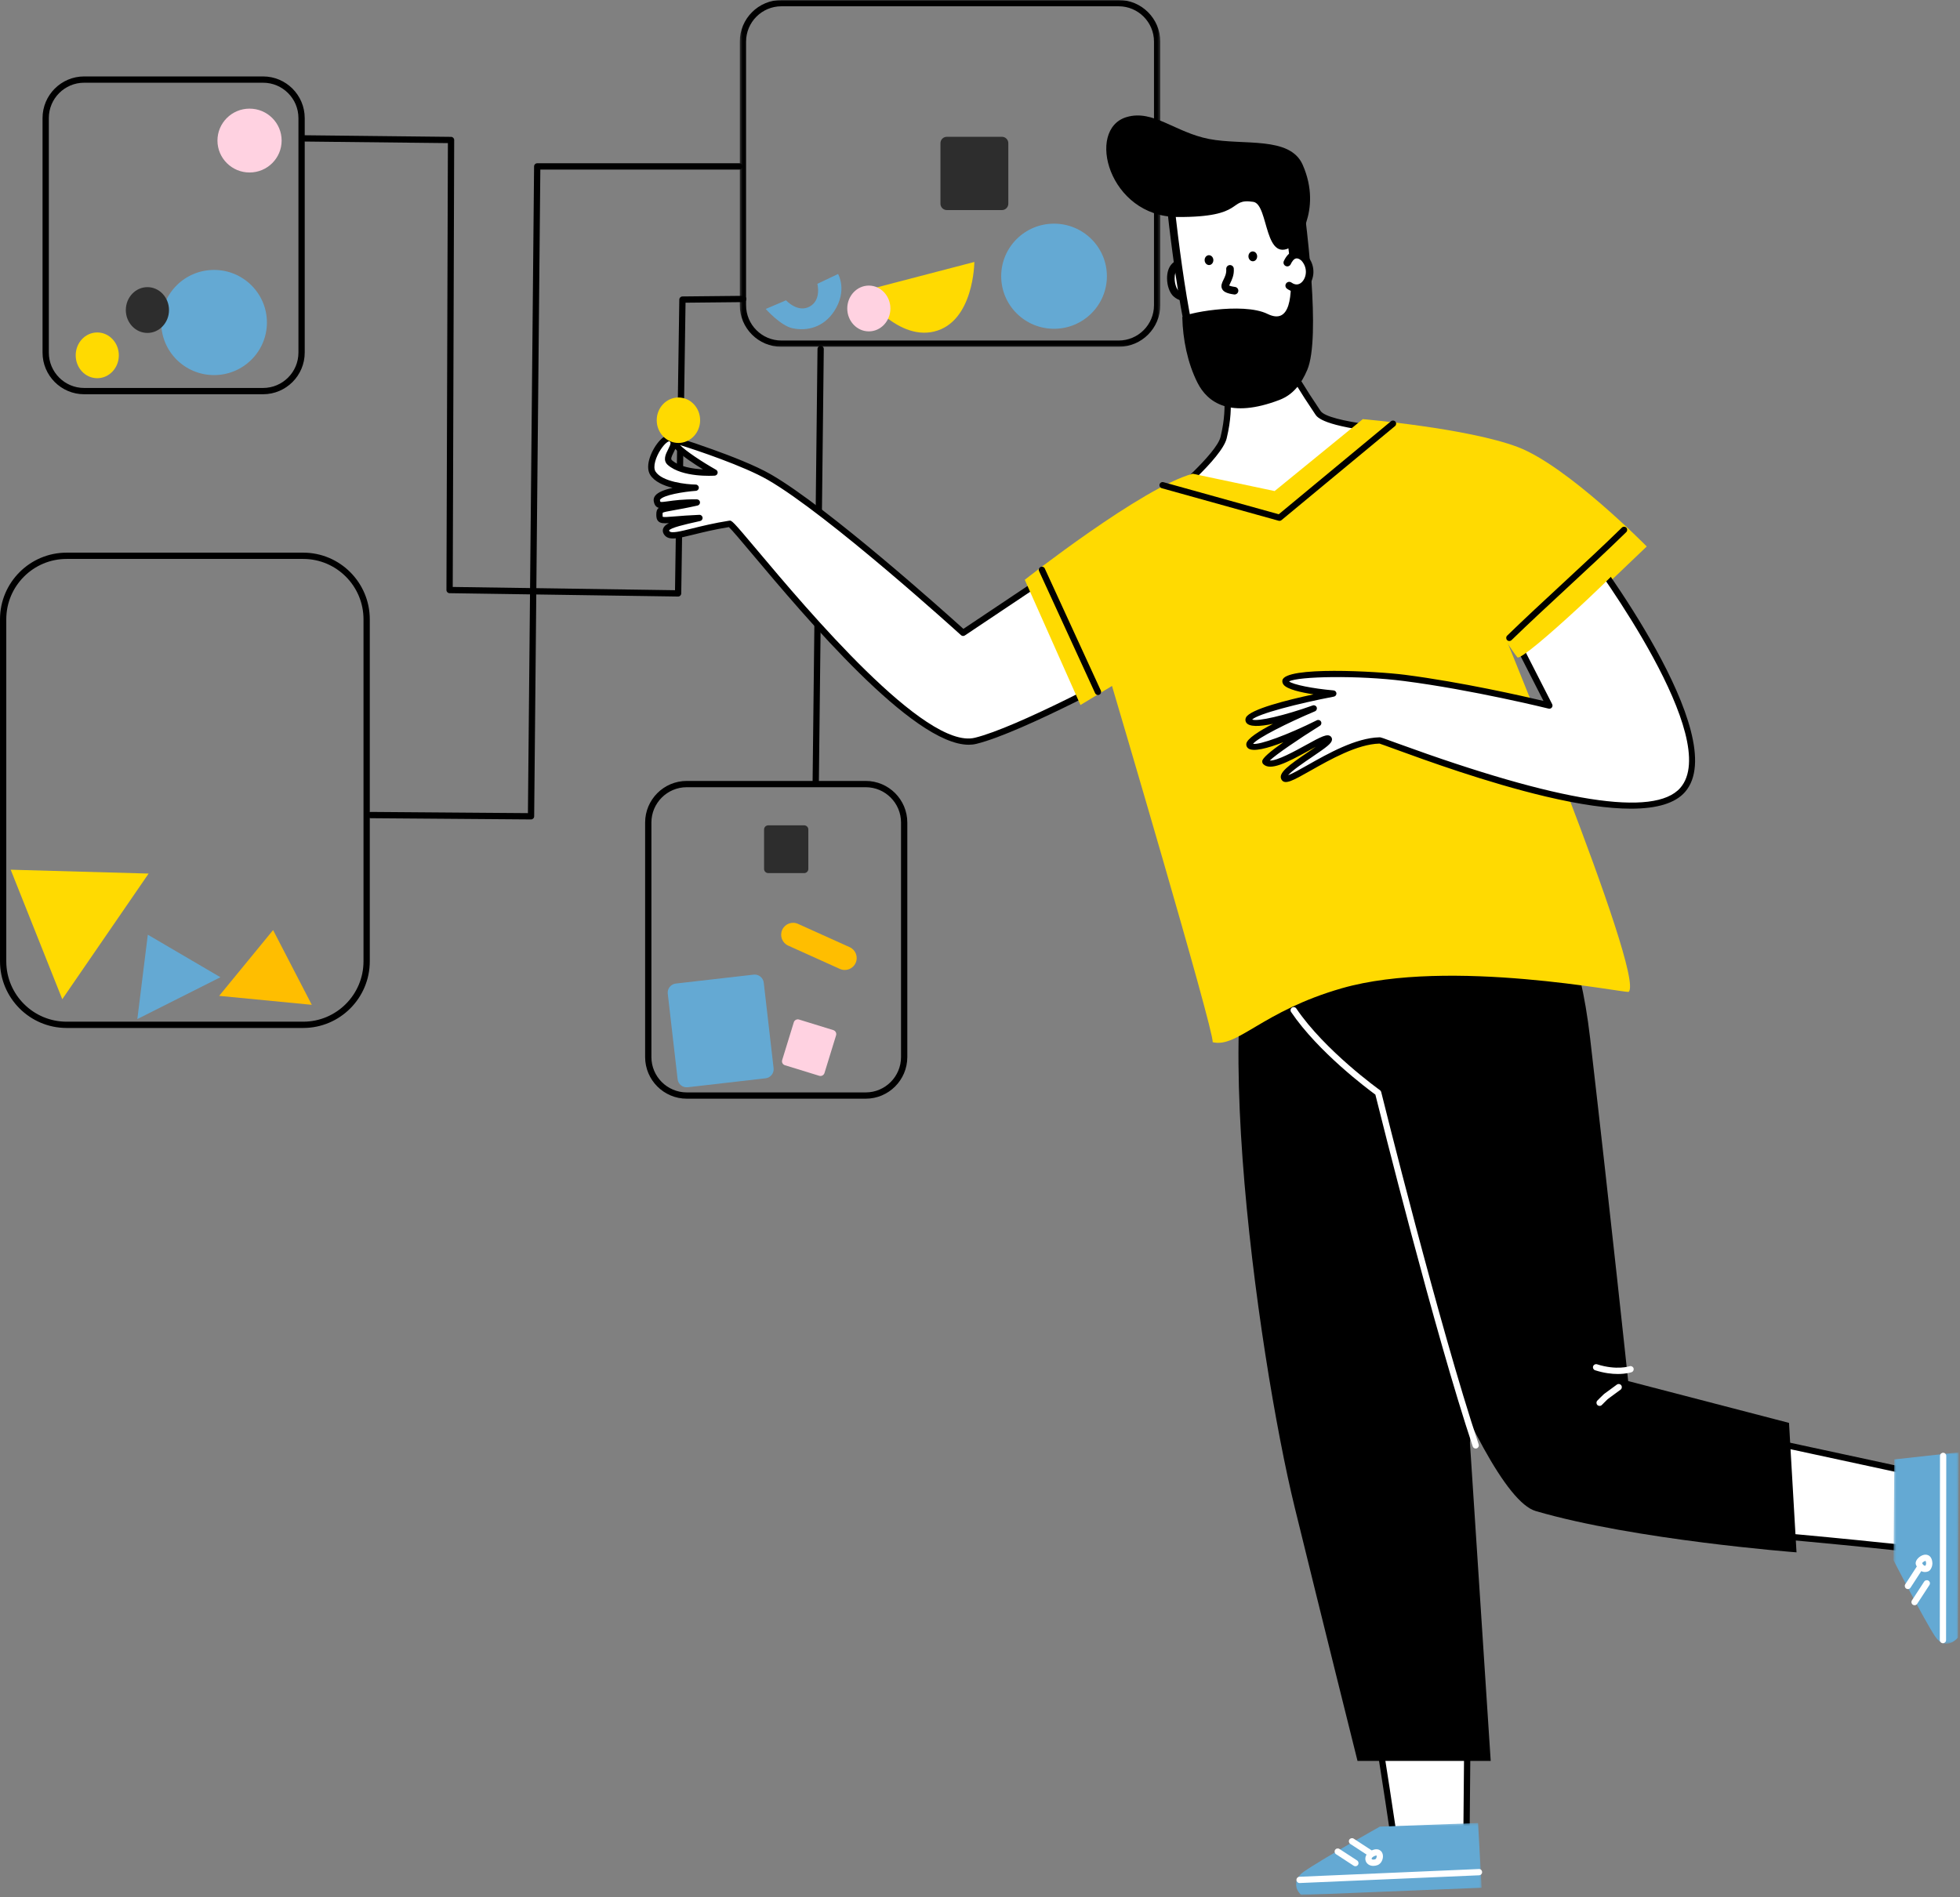 <?xml version="1.0" encoding="UTF-8"?> <svg xmlns="http://www.w3.org/2000/svg" width="785" height="760" viewBox="0 0 785 760" fill="none"><rect x="0" y="0" width="785" height="760" fill="#808080" stroke="none"/> <path fill-rule="evenodd" clip-rule="evenodd" d="M443.32 110.636C443.32 99.018 433.833 89.592 422.154 89.592C410.455 89.592 400.987 99.018 400.987 110.636C400.987 122.273 410.455 131.7 422.154 131.7C433.833 131.7 443.32 122.273 443.32 110.636Z" fill="#64A9D3"></path> <path fill-rule="evenodd" clip-rule="evenodd" d="M106.902 129.187C106.902 117.551 97.413 108.124 85.736 108.124C74.035 108.124 64.569 117.551 64.569 129.187C64.569 140.824 74.035 150.251 85.736 150.251C97.413 150.251 106.902 140.824 106.902 129.187Z" fill="#64A9D3"></path> <path fill-rule="evenodd" clip-rule="evenodd" d="M390.234 104.932L344.972 116.738C344.972 116.738 358.692 136.498 374.074 132.815C390.102 128.999 390.234 104.932 390.234 104.932Z" fill="#FFDA01"></path> <path fill-rule="evenodd" clip-rule="evenodd" d="M112.797 56.306C112.797 49.24 107.052 43.517 99.946 43.517C92.859 43.517 87.094 49.24 87.094 56.306C87.094 63.371 92.859 69.095 99.946 69.095C107.052 69.095 112.797 63.371 112.797 56.306Z" fill="#FFD2E1"></path> <path fill-rule="evenodd" clip-rule="evenodd" d="M59.523 349.927L4.282 348.378L24.939 400.252L59.523 349.927Z" fill="#FFDA01"></path> <path fill-rule="evenodd" clip-rule="evenodd" d="M124.875 402.501L109.378 372.559L87.776 398.911L124.875 402.501Z" fill="#FFBE00"></path> <path fill-rule="evenodd" clip-rule="evenodd" d="M88.285 391.451L59.2 374.409L55.006 408.205L88.285 391.451Z" fill="#64A9D3"></path> <path fill-rule="evenodd" clip-rule="evenodd" d="M356.613 123.577C356.613 118.515 352.737 114.396 347.976 114.396C343.214 114.396 339.338 118.515 339.338 123.577C339.338 128.64 343.214 132.74 347.976 132.74C352.737 132.74 356.613 128.64 356.613 123.577Z" fill="#FFD2E1"></path> <path fill-rule="evenodd" clip-rule="evenodd" d="M47.594 142.335C47.594 137.272 43.719 133.173 38.959 133.173C34.175 133.173 30.32 137.272 30.32 142.335C30.32 147.398 34.175 151.497 38.959 151.497C43.719 151.497 47.594 147.398 47.594 142.335Z" fill="#FFDA01"></path> <path fill-rule="evenodd" clip-rule="evenodd" d="M67.688 124.201C67.688 119.138 63.811 115.02 59.051 115.02C54.267 115.02 50.395 119.138 50.395 124.201C50.395 129.263 54.267 133.363 59.051 133.363C63.811 133.363 67.688 129.263 67.688 124.201Z" fill="#2D2D2D"></path> <path fill-rule="evenodd" clip-rule="evenodd" d="M335.655 109.748L327.357 113.696C327.357 113.696 329.095 120.157 324.276 122.802C319.459 125.427 314.81 120.289 314.81 120.289L306.683 123.765C306.683 123.765 312.674 130.509 317.418 131.491C323.331 132.738 329.834 131.076 334.03 124.766C339.584 116.36 335.655 109.748 335.655 109.748Z" fill="#64A9D3"></path> <path fill-rule="evenodd" clip-rule="evenodd" d="M340.301 379.405L319.612 370.073C317.199 368.984 314.375 370.052 313.286 372.462C312.198 374.873 313.266 377.697 315.679 378.785L336.366 388.117C338.777 389.205 341.603 388.138 342.691 385.727C343.78 383.317 342.71 380.493 340.301 379.405Z" fill="#FFBE00"></path> <path fill-rule="evenodd" clip-rule="evenodd" d="M401.27 54.795H379.233C377.816 54.795 376.661 55.928 376.661 57.345V81.601C376.661 83.018 377.816 84.151 379.233 84.151H401.27C402.687 84.151 403.84 83.018 403.84 81.601V57.345C403.84 55.928 402.687 54.795 401.27 54.795Z" fill="#2D2D2D"></path> <path fill-rule="evenodd" clip-rule="evenodd" d="M322.064 330.603H307.701C306.775 330.603 306.019 331.339 306.019 332.265V348.077C306.019 349.002 306.775 349.739 307.701 349.739H322.064C322.99 349.739 323.746 349.002 323.746 348.077V332.265C323.746 331.339 322.99 330.603 322.064 330.603Z" fill="#2D2D2D"></path> <path fill-rule="evenodd" clip-rule="evenodd" d="M301.841 390.41L270.658 393.983C268.655 394.228 267.218 396.023 267.445 398.023L271.397 432.312C271.622 434.313 273.436 435.748 275.44 435.522L306.623 431.932C308.626 431.706 310.064 429.892 309.835 427.892L305.888 393.622C305.661 391.621 303.846 390.184 301.841 390.41Z" fill="#64A9D3"></path> <path fill-rule="evenodd" clip-rule="evenodd" d="M333.743 412.627L320.022 408.395C319.136 408.129 318.191 408.622 317.925 409.51L313.275 424.623C312.994 425.492 313.483 426.436 314.372 426.699L328.113 430.93C328.999 431.197 329.925 430.704 330.209 429.835L334.858 414.722C335.123 413.836 334.633 412.908 333.743 412.627Z" fill="#FFD2E1"></path> <path fill-rule="evenodd" clip-rule="evenodd" d="M326.709 314.426C327.398 314.426 327.959 313.872 327.967 313.181L329.934 139.797C329.941 139.103 329.385 138.533 328.691 138.525H328.676C327.988 138.525 327.426 139.08 327.419 139.771L325.452 313.154C325.444 313.849 326 314.419 326.694 314.426H326.709Z" fill="black"></path> <mask id="mask0_242_17160" style="mask-type:alpha" maskUnits="userSpaceOnUse" x="296" y="0" width="169" height="139"> <path fill-rule="evenodd" clip-rule="evenodd" d="M464.703 0H296.294V138.923H464.703V0Z" fill="white"></path> </mask> <g mask="url(#mask0_242_17160)"> <path fill-rule="evenodd" clip-rule="evenodd" d="M448.034 2.517C455.838 2.517 462.188 8.872 462.188 16.682V122.26C462.188 130.059 455.838 136.406 448.034 136.406H312.963C305.157 136.406 298.809 130.059 298.809 122.26V16.682C298.809 8.872 305.157 2.517 312.963 2.517H448.034ZM448.034 138.923C457.224 138.923 464.703 131.448 464.703 122.26V16.682C464.703 7.485 457.224 0 448.034 0H312.963C303.773 0 296.294 7.485 296.294 16.682V122.26C296.294 131.448 303.773 138.923 312.963 138.923H448.034Z" fill="black"></path> </g> <path fill-rule="evenodd" clip-rule="evenodd" d="M271.588 238.956C272.274 238.956 272.834 238.403 272.846 237.716L274.566 121.253L297.678 121.02C298.372 121.012 298.929 120.443 298.922 119.748C298.914 119.059 298.353 118.503 297.664 118.503H297.651L273.314 118.749C272.634 118.757 272.082 119.305 272.07 119.988L270.349 236.42L181.327 235.114L181.907 56.085C181.909 55.394 181.353 54.831 180.663 54.823L122.025 54.179C121.265 54.142 120.762 54.73 120.754 55.425C120.746 56.119 121.302 56.691 122 56.696L179.389 57.327L178.808 236.35C178.806 237.039 179.358 237.603 180.047 237.612L271.569 238.956H271.588Z" fill="black"></path> <path fill-rule="evenodd" clip-rule="evenodd" d="M105.374 33.136C113.18 33.136 119.528 39.491 119.528 47.301V141.241C119.528 149.051 113.18 155.406 105.374 155.406H33.688C25.896 155.406 19.553 149.051 19.553 141.241V47.301C19.553 39.491 25.896 33.136 33.688 33.136H105.374ZM33.688 157.922H105.374C114.564 157.922 122.043 150.438 122.043 141.241V47.301C122.043 38.104 114.564 30.619 105.374 30.619H33.688C24.507 30.619 17.038 38.104 17.038 47.301V141.241C17.038 150.438 24.507 157.922 33.688 157.922Z" fill="black"></path> <path fill-rule="evenodd" clip-rule="evenodd" d="M346.735 315.335C354.53 315.335 360.872 321.681 360.872 329.481V423.421C360.872 431.231 354.53 437.586 346.735 437.586H275.049C267.245 437.586 260.895 431.231 260.895 423.421V329.481C260.895 321.681 267.245 315.335 275.049 315.335H346.735ZM275.049 440.103H346.735C355.916 440.103 363.387 432.62 363.387 423.421V329.481C363.387 320.293 355.916 312.818 346.735 312.818H275.049C265.859 312.818 258.38 320.293 258.38 329.481V423.421C258.38 432.62 265.859 440.103 275.049 440.103Z" fill="black"></path> <path fill-rule="evenodd" clip-rule="evenodd" d="M121.448 223.892C134.757 223.892 145.587 234.737 145.587 248.068V385.079C145.587 398.409 134.757 409.255 121.448 409.255H26.674C13.354 409.255 2.517 398.409 2.517 385.079V248.068C2.517 234.737 13.354 223.892 26.674 223.892H121.448ZM26.674 411.772H121.449C136.143 411.772 148.102 399.796 148.102 385.079V248.068C148.102 233.35 136.143 221.375 121.449 221.375H26.674C11.968 221.375 0.002 233.35 0.002 248.068V385.079C0.002 399.796 11.968 411.772 26.674 411.772Z" fill="black"></path> <path fill-rule="evenodd" clip-rule="evenodd" d="M212.685 328.241C213.373 328.241 213.935 327.687 213.942 326.994L216.408 67.919H296.114C296.808 67.919 297.371 67.355 297.371 66.661C297.371 65.966 296.808 65.402 296.114 65.402H215.162C214.47 65.402 213.91 65.959 213.904 66.65L211.44 325.715L148.534 325.232H148.524C147.834 325.232 147.273 325.79 147.267 326.481C147.261 327.178 147.821 327.743 148.515 327.749L212.675 328.241H212.685Z" fill="black"></path> <path fill-rule="evenodd" clip-rule="evenodd" d="M681.204 571.477L768.016 590.212L772.293 621.18C772.293 621.18 737.335 617.172 693.226 613.561C649.12 609.931 681.204 571.477 681.204 571.477Z" fill="white"></path> <path fill-rule="evenodd" clip-rule="evenodd" d="M766.888 591.256L770.824 619.749C763.45 618.927 731.667 615.448 693.325 612.308C681.754 611.357 674.641 607.901 672.185 602.04C667.784 591.543 679.202 576.065 681.697 572.87L766.888 591.256ZM772.289 622.438C772.628 622.438 772.951 622.303 773.189 622.06C773.461 621.782 773.588 621.392 773.535 621.008L769.258 590.04C769.187 589.517 768.795 589.095 768.277 588.983L681.465 570.248C681.009 570.155 680.534 570.314 680.234 570.671C679.585 571.45 664.375 589.906 669.864 603.008C672.711 609.807 680.536 613.779 693.118 614.815C736.705 618.382 771.798 622.39 772.147 622.43C772.195 622.434 772.244 622.438 772.289 622.438Z" fill="black"></path> <path fill-rule="evenodd" clip-rule="evenodd" d="M615.075 605.28C591.586 598.417 545.947 467.779 530.917 407.675C518.476 357.895 571.371 339.254 580.51 341.541C600.878 346.646 628.601 344.547 636.866 415.938C645.132 487.326 652.101 553.213 652.101 553.213L716.517 569.964L719.523 621.823C719.523 621.823 654.642 616.87 615.075 605.28Z" fill="black"></path> <mask id="mask1_242_17160" style="mask-type:alpha" maskUnits="userSpaceOnUse" x="758" y="581" width="27" height="78"> <path fill-rule="evenodd" clip-rule="evenodd" d="M784.484 581.741H758.388V658.439H784.484V581.741Z" fill="white"></path> </mask> <g mask="url(#mask1_242_17160)"> <path fill-rule="evenodd" clip-rule="evenodd" d="M758.698 584.598L784.484 581.741L784.199 655.968C784.199 655.968 779.276 661.865 774.993 655.439C770.709 649.009 758.388 625.019 758.388 625.019L758.698 584.598Z" fill="#64A9D3"></path> </g> <path fill-rule="evenodd" clip-rule="evenodd" d="M778.165 658.227C778.859 658.227 779.423 657.665 779.423 656.971L779.504 583.183C779.504 582.487 778.942 581.924 778.249 581.924H778.247C777.553 581.924 776.989 582.483 776.989 583.179L776.908 656.967C776.906 657.661 777.47 658.227 778.163 658.227H778.165Z" fill="white"></path> <path fill-rule="evenodd" clip-rule="evenodd" d="M766.801 643.007C767.211 643.007 767.614 642.807 767.856 642.436L772.756 634.914C773.136 634.331 772.972 633.552 772.389 633.172C771.809 632.798 771.028 632.959 770.65 633.539L765.748 641.064C765.37 641.644 765.534 642.423 766.116 642.805C766.328 642.941 766.564 643.007 766.801 643.007Z" fill="white"></path> <path fill-rule="evenodd" clip-rule="evenodd" d="M764.136 636.542C764.548 636.542 764.951 636.342 765.191 635.969L770.09 628.426C770.468 627.842 770.303 627.065 769.721 626.686C769.139 626.312 768.36 626.475 767.982 627.055L763.083 634.601C762.705 635.183 762.869 635.96 763.452 636.34C763.663 636.476 763.902 636.542 764.136 636.542Z" fill="white"></path> <path fill-rule="evenodd" clip-rule="evenodd" d="M771.162 627.168C770.863 627.227 770.36 627.193 769.823 626.147C770.098 625.731 770.909 625.2 771.219 625.264C771.211 625.268 771.414 625.497 771.434 626.37C771.425 626.538 771.285 626.966 771.162 627.168ZM770.971 629.705C771.389 629.705 771.795 629.624 772.168 629.486C773.467 629.059 773.966 627.068 773.949 626.312C773.894 624.069 772.924 623.228 772.122 622.918C770.748 622.394 769.16 623.181 768.192 624.196C767.328 625.103 767.039 626.092 767.4 626.909L767.403 626.913C768.328 628.973 769.708 629.705 770.971 629.705Z" fill="white"></path> <path fill-rule="evenodd" clip-rule="evenodd" d="M588.027 657.896L587.343 735.751L559.828 746.735C559.828 746.735 554.799 710.701 545.951 658.633C537.084 606.566 588.027 657.896 588.027 657.896Z" fill="white"></path> <path fill-rule="evenodd" clip-rule="evenodd" d="M586.09 734.896L560.846 744.974C559.774 737.446 554.908 703.85 547.188 658.423C545.169 646.567 546.186 639.229 550.126 637.201C558.451 632.93 579.03 650.715 586.763 658.411L586.09 734.896ZM559.825 747.994C559.984 747.994 560.141 747.963 560.292 747.903L587.806 736.917C588.279 736.729 588.593 736.272 588.597 735.762L589.281 657.907C589.285 657.572 589.154 657.249 588.918 657.01C588.848 656.942 581.923 649.989 573.719 643.835C562.385 635.335 554.06 632.353 548.976 634.966C543.821 637.619 542.423 645.429 544.707 658.842C553.452 710.293 558.53 746.549 558.581 746.908C558.634 747.292 558.861 747.629 559.193 747.824C559.388 747.935 559.608 747.994 559.825 747.994Z" fill="black"></path> <path fill-rule="evenodd" clip-rule="evenodd" d="M518.573 603.939C503.75 543.515 479.814 375.894 512.012 351.26C564.948 310.725 615.294 357.177 607.48 402.722C600.371 444.145 588.725 577.943 588.725 577.943L597.042 705.369H543.699C543.699 705.369 528.896 646.099 518.573 603.939Z" fill="black"></path> <mask id="mask2_242_17160" style="mask-type:alpha" maskUnits="userSpaceOnUse" x="519" y="730" width="75" height="30"> <path fill-rule="evenodd" clip-rule="evenodd" d="M593.43 730.25H519.007V759.081H593.43V730.25Z" fill="white"></path> </mask> <g mask="url(#mask2_242_17160)"> <path fill-rule="evenodd" clip-rule="evenodd" d="M591.98 730.25L593.43 756.17L521.164 759.082C521.164 759.082 515.7 754.355 522.166 749.759C528.651 745.167 552.643 731.687 552.643 731.687L591.98 730.25Z" fill="#64A9D3"></path> </g> <path fill-rule="evenodd" clip-rule="evenodd" d="M520.501 754.289C520.519 754.289 520.538 754.289 520.555 754.287L592.398 751.185C593.092 751.156 593.631 750.568 593.6 749.876C593.57 749.182 592.995 748.596 592.29 748.674L520.448 751.776C519.754 751.807 519.215 752.393 519.245 753.085C519.275 753.762 519.831 754.289 520.501 754.289Z" fill="white"></path> <path fill-rule="evenodd" clip-rule="evenodd" d="M542.847 747.557C543.257 747.557 543.66 747.357 543.902 746.986C544.28 746.406 544.116 745.627 543.535 745.247L536.464 740.636C535.88 740.257 535.101 740.42 534.723 741C534.343 741.583 534.508 742.362 535.09 742.74L542.161 747.353C542.374 747.491 542.611 747.557 542.847 747.557Z" fill="white"></path> <path fill-rule="evenodd" clip-rule="evenodd" d="M548.558 743.436C548.968 743.436 549.371 743.235 549.613 742.865C549.991 742.285 549.827 741.506 549.246 741.126L542.175 736.513C541.593 736.134 540.816 736.297 540.434 736.877C540.054 737.46 540.218 738.239 540.801 738.617L547.872 743.232C548.084 743.37 548.322 743.436 548.558 743.436Z" fill="white"></path> <path fill-rule="evenodd" clip-rule="evenodd" d="M551.248 743.274C551.316 743.274 551.344 743.284 551.346 743.285C551.354 743.314 551.431 743.618 551.301 744.057C551.185 744.456 550.968 744.703 550.856 744.745C549.987 745.057 549.442 744.864 549.355 744.633C549.261 744.388 549.586 743.839 550.578 743.44C550.924 743.301 551.136 743.274 551.248 743.274ZM550.028 747.418C550.548 747.418 551.117 747.324 551.724 747.104C552.802 746.7 553.622 745.571 553.836 744.221C554.027 743.019 553.673 741.928 552.892 741.306C552.318 740.848 551.289 740.446 549.641 741.107H549.639C547.067 742.142 546.47 744.123 547.003 745.526C547.41 746.592 548.51 747.418 550.028 747.418Z" fill="white"></path> <path fill-rule="evenodd" clip-rule="evenodd" d="M647.958 550.377C651.329 550.377 653.329 549.704 653.469 549.655C654.123 549.426 654.471 548.709 654.242 548.053C654.013 547.399 653.295 547.049 652.641 547.28C652.595 547.297 647.455 548.982 639.635 546.494C638.975 546.282 638.268 546.649 638.056 547.31C637.845 547.974 638.211 548.681 638.873 548.891C642.475 550.037 645.562 550.377 647.958 550.377Z" fill="white"></path> <path fill-rule="evenodd" clip-rule="evenodd" d="M640.656 563.168C640.979 563.168 641.302 563.045 641.548 562.798L642.552 561.782C643.906 560.41 643.906 560.41 645.074 559.58C645.806 559.058 646.959 558.236 649.06 556.657C649.616 556.239 649.727 555.451 649.311 554.897C648.893 554.341 648.105 554.23 647.549 554.647C645.477 556.205 644.339 557.016 643.617 557.531C642.295 558.47 642.242 558.516 640.762 560.015L639.763 561.024C639.276 561.518 639.278 562.314 639.769 562.803C640.015 563.047 640.336 563.168 640.656 563.168Z" fill="white"></path> <path fill-rule="evenodd" clip-rule="evenodd" d="M591.031 580.239C591.164 580.239 591.298 580.218 591.428 580.175C592.088 579.955 592.444 579.243 592.224 578.583C576.528 531.59 553.413 438.351 553.181 437.413C553.109 437.122 552.935 436.867 552.691 436.691C552.47 436.536 530.599 420.871 519.179 403.965C518.788 403.388 518.005 403.241 517.434 403.627C516.858 404.014 516.706 404.795 517.096 405.372C527.929 421.41 547.851 436.275 550.851 438.465C552.613 445.553 574.672 533.968 589.838 579.381C590.014 579.906 590.506 580.239 591.031 580.239Z" fill="white"></path> <path fill-rule="evenodd" clip-rule="evenodd" d="M490.08 175.264C492.103 166.756 491.706 162.068 491.631 155.81C491.46 142.179 491.725 127.602 491.725 127.602C491.725 127.602 501.594 121.59 506.529 118.584C514.035 140.628 511.123 140.458 527.855 165.32C532.393 172.069 577.591 173.752 577.591 173.752C577.591 173.752 577.67 190.918 578.366 193.13C593.973 243.042 510.424 280.363 510.424 280.363L463.006 203.926C463.006 203.926 488.057 183.772 490.08 175.264Z" fill="white"></path> <path fill-rule="evenodd" clip-rule="evenodd" d="M576.343 174.955C576.377 179.453 576.524 191.457 577.169 193.506C591.354 238.877 520.228 274.331 510.906 278.751L464.661 204.201C469.191 200.488 489.403 183.556 491.305 175.555C493.115 167.943 493.028 163.355 492.926 158.042L492.89 155.794C492.742 144.008 492.924 131.368 492.973 128.316L505.843 120.476C507.332 124.922 508.368 128.377 509.295 131.458C512.569 142.356 513.923 146.867 526.814 166.02C527.596 167.183 529.977 170.726 554.292 173.316C563.836 174.333 573.11 174.81 576.343 174.955ZM510.426 281.619C510.598 281.619 510.772 281.583 510.938 281.51C511.148 281.417 532.198 271.93 551.048 256.435C576.252 235.712 586.114 213.69 579.568 192.755C579.101 191.273 578.88 180.31 578.85 173.745C578.848 173.07 578.313 172.518 577.64 172.494C560.412 171.853 531.947 169.147 528.901 164.618C516.222 145.78 514.899 141.374 511.704 130.736C510.669 127.297 509.499 123.401 507.722 118.179C507.599 117.818 507.319 117.53 506.96 117.402C506.603 117.269 506.204 117.311 505.877 117.509L491.073 126.528C490.706 126.753 490.477 127.148 490.47 127.579C490.468 127.724 490.207 142.331 490.375 155.824L490.413 158.089C490.511 163.232 490.595 167.671 488.859 174.972C487.282 181.606 469.094 197.414 462.22 202.946C461.724 203.343 461.605 204.048 461.94 204.587L509.357 281.026C509.592 281.406 510.002 281.619 510.426 281.619Z" fill="black"></path> <path fill-rule="evenodd" clip-rule="evenodd" d="M458.07 265.558L429.711 224.078L385.734 253.496C385.734 253.496 332.834 205.342 308.105 191.106C296.401 184.357 270.594 176.322 270.462 176.435C267.947 178.968 286.175 189.272 286.175 189.272C286.175 189.272 273.81 190.142 268.29 185.302C265.414 182.769 272.485 177.834 268.628 175.66C265.83 174.11 258.685 185.132 261.481 189.556C265.057 195.209 278.629 195.36 278.629 195.36C278.629 195.36 262.351 196.532 263.069 200.559C263.712 204.17 266.094 201.126 279.102 201.278C265.227 204.359 264.09 203.206 264.111 206.136C264.128 209.653 265.489 208.084 280.142 207.479C271.674 209.388 264.922 210.749 267.134 213.566C269.235 216.213 276.966 212.224 292.185 209.823C294.416 209.464 364.219 303.181 390.707 296.753C409.443 292.197 458.07 265.558 458.07 265.558Z" fill="white"></path> <path fill-rule="evenodd" clip-rule="evenodd" d="M270.468 179.82C272.888 182.474 277.777 185.711 281.549 188.012C277.639 187.812 272.162 187.025 269.118 184.357C268.568 183.873 268.876 183.017 269.825 181.159C270.03 180.763 270.26 180.308 270.468 179.82ZM456.247 265.118C448.599 269.259 407.13 291.466 390.411 295.532C370.502 300.359 323.367 244.295 303.239 220.355C293.186 208.395 293.092 208.404 291.988 208.582C285.909 209.542 281.084 210.735 277.207 211.694C272.557 212.843 268.886 213.751 268.122 212.786C267.984 212.613 267.969 212.526 267.969 212.526C268.407 211.404 274.703 209.99 279.299 208.958L280.421 208.707C281.054 208.565 281.474 207.96 281.389 207.315C281.304 206.672 280.725 206.183 280.092 206.224C275.775 206.402 272.601 206.665 270.285 206.856C267.889 207.054 265.814 207.226 265.401 206.982C265.422 207.001 265.373 206.839 265.369 206.132C265.365 205.579 265.415 205.441 265.43 205.413C265.696 205.126 267.515 204.804 269.625 204.432C271.879 204.031 274.968 203.485 279.377 202.507C279.999 202.367 280.421 201.783 280.354 201.148C280.288 200.513 279.757 200.029 279.118 200.021C273.541 199.947 269.877 200.469 267.458 200.811C266.212 200.985 264.796 201.184 264.513 201.017C264.515 201.017 264.407 200.895 264.307 200.341C264.301 200.305 264.29 200.242 264.409 200.091C265.797 198.306 273.614 196.985 278.721 196.614C279.394 196.567 279.906 195.998 279.887 195.323C279.869 194.65 279.32 194.113 278.645 194.104C275.059 194.062 265.173 193.041 262.547 188.885C261.355 187.002 262.675 183.04 264.596 180.1C266.316 177.464 267.75 176.699 268.046 176.771C268.738 177.166 268.865 177.51 267.587 180.015C266.644 181.862 265.352 184.39 267.458 186.246C273.308 191.374 285.735 190.566 286.263 190.528C286.817 190.489 287.28 190.092 287.401 189.549C287.524 189.008 287.278 188.451 286.794 188.178C280.942 184.87 274.639 180.635 272.359 178.281C278.81 180.268 297.919 186.683 307.478 192.196C331.806 206.201 384.361 253.947 384.89 254.427C385.317 254.818 385.952 254.864 386.435 254.542L429.377 225.816L456.247 265.118ZM387.983 298.321C389.038 298.321 390.044 298.209 391.004 297.975C409.688 293.432 456.683 267.752 458.674 266.661C458.986 266.491 459.211 266.198 459.294 265.852C459.376 265.506 459.309 265.143 459.109 264.85L430.749 223.37C430.36 222.801 429.585 222.65 429.012 223.033L385.85 251.907C379.379 246.059 331.716 203.248 308.733 190.018C302.532 186.441 292.604 182.605 285.368 180.015C274.111 175.986 271.138 175.222 270.188 175.267C269.939 175.016 269.629 174.782 269.247 174.566C268.451 174.126 266.764 173.783 264.318 176.373C261.219 179.657 258.049 186.479 260.419 190.23C262.142 192.952 265.781 194.514 269.362 195.412C266.369 196.092 263.554 197.094 262.424 198.546C261.898 199.225 261.692 199.997 261.834 200.781C262.123 202.418 262.834 203.158 263.86 203.434C263.125 203.988 262.845 204.795 262.855 206.147C262.86 207.073 262.932 208.126 263.726 208.852C264.533 209.595 265.624 209.699 267.914 209.557C266.668 210.174 265.902 210.864 265.594 211.728C265.382 212.329 265.305 213.269 266.146 214.344C267.923 216.583 271.436 215.709 277.811 214.134C281.542 213.212 286.162 212.07 291.923 211.14C293.103 212.206 296.932 216.76 301.312 221.973C322.48 247.148 365.501 298.321 387.983 298.321Z" fill="black"></path> <path fill-rule="evenodd" clip-rule="evenodd" d="M597.388 241.774C597.388 241.774 659.242 391.075 652.304 397.295C651.494 398.033 580.665 383.475 537.443 395.86C505.567 404.992 495.584 419.888 485.696 417.468C486.264 412.836 445.369 274.765 445.369 274.765L432.739 282.403L410.43 232.246C410.43 232.246 457.488 195.209 477.699 189.764L510.502 196.702L545.819 167.89C545.819 167.89 587.937 171.52 607.856 179.063C627.776 186.607 659.539 218.898 659.539 218.898L611.088 265.199L597.388 241.774Z" fill="#FFDA01"></path> <path fill-rule="evenodd" clip-rule="evenodd" d="M512.449 208.642C512.738 208.642 513.024 208.541 513.251 208.352L558.721 170.673C559.256 170.23 559.329 169.438 558.887 168.903C558.443 168.37 557.649 168.296 557.115 168.737L512.152 205.997L465.973 193.146C465.308 192.961 464.612 193.35 464.425 194.022C464.238 194.691 464.631 195.383 465.3 195.568L512.112 208.596C512.222 208.626 512.336 208.642 512.449 208.642Z" fill="black"></path> <path fill-rule="evenodd" clip-rule="evenodd" d="M439.751 278.405C439.927 278.405 440.105 278.367 440.275 278.29C440.906 278 441.182 277.254 440.893 276.624L418.451 227.733C418.16 227.102 417.415 226.828 416.784 227.115C416.152 227.404 415.876 228.151 416.165 228.781L438.607 277.672C438.819 278.133 439.275 278.405 439.751 278.405Z" fill="black"></path> <path fill-rule="evenodd" clip-rule="evenodd" d="M634.115 217.878L597.87 238.221L620.537 282.631C620.537 282.631 590.175 275.106 562.494 271.552C544.115 269.189 515.358 269.397 514.848 272.743C514.337 276.09 534 277.81 534 277.81C534 277.81 497.927 284.673 500.158 288.719C502.162 292.349 526.173 283.765 526.173 283.765C526.173 283.765 497.322 295.922 500.668 298.758C504.033 301.594 527.969 289.645 527.969 289.645C527.969 289.645 505.414 303.768 506.85 305.205C510.726 309.062 530.238 294.315 532.109 295.922C533.981 297.548 512.503 308.57 514.337 311.652C516.058 314.544 537.063 296.981 552.472 296.603C554.74 296.546 654.89 338.101 673.896 316.454C692.903 294.788 634.115 217.878 634.115 217.878Z" fill="white"></path> <path fill-rule="evenodd" clip-rule="evenodd" d="M633.774 219.513C640.138 228.034 690.011 296.179 672.953 315.624C662.602 327.414 624.562 321.428 559.891 297.837C553.663 295.566 552.983 295.29 552.442 295.345C542.96 295.578 531.8 301.894 523.649 306.505C520.753 308.145 517.539 309.961 515.902 310.536C517.397 308.717 522.49 305.265 525.411 303.286C531.437 299.2 533.392 297.756 533.481 296.274C533.511 295.774 533.312 295.3 532.936 294.973C531.59 293.82 529.319 294.975 522.955 298.486C518.76 300.802 511.36 304.878 508.571 304.638C511.022 302.244 520.15 296.026 528.639 290.711C529.206 290.356 529.395 289.617 529.068 289.031C528.741 288.445 528.011 288.22 527.41 288.52C515.669 294.381 504.427 298.48 501.858 297.949C503.701 295.574 515.784 289.507 526.663 284.924C527.289 284.66 527.593 283.943 527.346 283.31C527.1 282.674 526.393 282.345 525.752 282.582C514.415 286.633 503.699 289.108 501.502 288.233C503.788 285.962 519.883 281.776 534.237 279.044C534.853 278.927 535.288 278.373 535.258 277.746C535.226 277.12 534.736 276.613 534.112 276.556C525.663 275.817 517.87 274.223 516.293 272.961C519.857 270.913 543.998 270.44 562.334 272.8C589.623 276.303 619.932 283.777 620.235 283.852C620.713 283.971 621.216 283.799 621.524 283.414C621.829 283.028 621.881 282.499 621.658 282.06L599.542 238.726L633.774 219.513ZM653.198 323.931C663.712 323.931 670.953 321.713 674.842 317.284C694.304 295.098 637.542 220.288 635.116 217.114C634.734 216.617 634.048 216.479 633.501 216.781L597.256 237.124C596.668 237.455 596.445 238.19 596.751 238.792L618.176 280.771C610.152 278.871 585.371 273.223 562.655 270.304C551.531 268.875 514.487 266.778 513.606 272.554C513.542 272.976 513.576 273.618 514.098 274.282C515.55 276.129 521.061 277.368 526.066 278.133C515.659 280.362 500.572 284.119 499.012 287.437C498.717 288.066 498.733 288.736 499.058 289.326C500.135 291.273 504.522 291.063 509.817 289.949C504.2 292.88 499.472 295.901 499.167 297.896C499.06 298.591 499.311 299.255 499.856 299.716C501.784 301.348 507.736 299.731 513.986 297.31C508.503 301.163 505.671 303.688 505.539 304.855C505.486 305.32 505.641 305.772 505.962 306.093C508.751 308.865 515.266 305.602 524.171 300.688C525.098 300.176 526.094 299.626 527.054 299.111C526.035 299.826 524.956 300.556 523.999 301.204C516.109 306.555 511.717 309.708 513.258 312.294C514.582 314.525 517.813 312.697 524.89 308.693C532.808 304.212 543.652 298.077 552.504 297.858C552.835 297.941 555.705 298.988 559.031 300.2C570.828 304.503 595.38 313.457 619.114 319.067C632.83 322.309 644.212 323.931 653.198 323.931Z" fill="black"></path> <path fill-rule="evenodd" clip-rule="evenodd" d="M627.775 197.365C634.309 200.636 655.016 218.313 655.016 220.204C655.016 222.832 609.612 265.465 607.729 263.29C604.592 259.679 584.706 228.522 584.706 224.817" fill="#FFDA01"></path> <path fill-rule="evenodd" clip-rule="evenodd" d="M604.505 256.777C604.821 256.777 605.137 256.66 605.381 256.422C612.367 249.634 620.025 242.543 627.433 235.684C635.48 228.233 643.8 220.529 651.338 213.142C651.834 212.656 651.841 211.86 651.355 211.365C650.869 210.868 650.075 210.862 649.578 211.346C642.065 218.708 633.757 226.401 625.724 233.838C618.307 240.707 610.637 247.81 603.63 254.618C603.131 255.102 603.119 255.898 603.603 256.395C603.849 256.65 604.178 256.777 604.505 256.777Z" fill="black"></path> <path fill-rule="evenodd" clip-rule="evenodd" d="M482.687 143.653C482.63 143.445 482.573 143.237 482.516 143.048L482.687 143.653Z" fill="#6295E6"></path> <path fill-rule="evenodd" clip-rule="evenodd" d="M280.406 168.328C280.406 163.297 276.508 159.224 271.717 159.224C266.923 159.224 263.024 163.297 263.024 168.328C263.024 173.36 266.923 177.433 271.717 177.433C276.508 177.433 280.406 173.36 280.406 168.328Z" fill="#FFDA01"></path> <path fill-rule="evenodd" clip-rule="evenodd" d="M476.93 108.523C477.757 106.344 473.227 104.068 470.563 106.618C467.939 109.129 468.781 115.55 471.001 117.577C472.818 119.235 475.002 119.319 477.329 119.083" fill="white"></path> <path fill-rule="evenodd" clip-rule="evenodd" d="M473.168 120.412C472.061 120.131 470.976 119.608 469.98 118.697C468.459 117.31 467.453 114.52 467.417 111.59C467.388 108.998 468.131 106.843 469.516 105.52C471.682 103.449 474.777 103.665 476.708 104.947C478.265 105.979 478.911 107.591 478.351 109.063C478.055 109.847 477.183 110.248 476.393 109.943C475.609 109.645 475.214 108.768 475.512 107.984L476.93 108.523L475.514 107.979C475.498 107.864 475.172 107.452 474.457 107.195C474.059 107.054 472.702 106.674 471.616 107.714C470.859 108.441 470.435 109.838 470.456 111.554C470.481 113.831 471.285 115.778 472.027 116.454C473.371 117.684 474.995 117.79 477.178 117.572C478.012 117.48 478.758 118.096 478.841 118.93C478.926 119.764 478.32 120.508 477.485 120.592C476.112 120.731 474.622 120.781 473.168 120.412Z" fill="black"></path> <path fill-rule="evenodd" clip-rule="evenodd" d="M467.453 68.773C467.453 68.773 473.037 130.414 480.952 148.827C486.924 162.727 519.037 160.347 522.008 144.415C525.308 126.713 514.833 65.064 514.833 65.064L467.453 68.773Z" fill="white"></path> <path fill-rule="evenodd" clip-rule="evenodd" d="M469.11 70.166C470.037 79.779 475.307 131.85 482.346 148.228C485.254 154.988 495.114 157.121 503.041 156.237C510.209 155.442 519.085 151.796 520.513 144.136C523.459 128.348 515.073 75.856 513.564 66.687L469.11 70.166ZM491.645 158.527C486.278 157.163 481.634 154.259 479.557 149.425C471.637 131.002 466.17 71.436 465.942 68.912C465.903 68.506 466.031 68.105 466.291 67.794C466.554 67.484 466.93 67.292 467.334 67.261L514.715 63.549C515.495 63.491 516.201 64.035 516.329 64.81C516.759 67.338 526.812 126.929 523.5 144.692C522.073 152.341 514.175 158.056 503.376 159.255C499.536 159.681 495.414 159.484 491.645 158.527Z" fill="black"></path> <path fill-rule="evenodd" clip-rule="evenodd" d="M492.322 117.588C490.968 117.244 489.983 116.725 489.491 115.797C488.814 114.518 489.427 113.267 490.017 112.056C490.593 110.873 491.249 109.535 491.117 107.81C491.052 106.974 491.68 106.243 492.516 106.18C493.351 106.121 494.081 106.744 494.144 107.58C494.338 110.127 493.38 112.09 492.747 113.387C492.59 113.708 492.389 114.119 492.292 114.386C492.571 114.516 493.219 114.735 494.662 114.944C495.502 115.06 496.07 115.831 495.951 116.661C495.831 117.492 495.061 118.067 494.231 117.948C493.536 117.847 492.896 117.734 492.322 117.588Z" fill="black"></path> <path fill-rule="evenodd" clip-rule="evenodd" d="M485.963 104.119C485.915 103.03 485.094 102.181 484.129 102.223C483.166 102.266 482.422 103.184 482.47 104.275C482.518 105.363 483.339 106.213 484.304 106.17C485.269 106.128 486.011 105.21 485.963 104.119Z" fill="black"></path> <path fill-rule="evenodd" clip-rule="evenodd" d="M503.506 102.61C503.458 101.519 502.637 100.67 501.672 100.714C500.707 100.756 499.965 101.675 500.013 102.764C500.062 103.852 500.883 104.702 501.848 104.659C502.812 104.617 503.555 103.699 503.506 102.61Z" fill="black"></path> <path fill-rule="evenodd" clip-rule="evenodd" d="M507.665 125.751C525.981 134.748 511.346 79.17 514.027 80.577C515.14 81.161 521.087 73.619 521.307 75.701C521.405 76.633 524.016 94.381 525.248 112.483C526.236 126.957 526.339 141.656 523.57 148.17C521.236 153.664 517.991 158.08 512.411 160.208C492.666 167.742 483.631 161.288 479.605 153.312C475.622 145.422 473.738 135.917 473.528 127.136C473.491 125.666 497.683 120.845 507.665 125.751Z" fill="black"></path> <path fill-rule="evenodd" clip-rule="evenodd" d="M515.573 105.186C518.134 99.74 521.781 102.716 522.467 103.496C527.609 109.344 522.19 118.579 516.344 114.418" fill="white"></path> <path fill-rule="evenodd" clip-rule="evenodd" d="M517.852 116.786C517.042 116.58 516.235 116.203 515.465 115.654C514.78 115.169 514.621 114.22 515.108 113.538C515.595 112.854 516.545 112.692 517.225 113.18C519.364 114.709 520.877 113.604 521.591 112.815C523.346 110.87 523.727 107.229 521.327 104.499C521.126 104.269 520.107 103.376 519.133 103.515C518.163 103.655 517.409 104.851 516.948 105.831C516.59 106.591 515.692 106.924 514.927 106.56C514.167 106.204 513.841 105.299 514.199 104.54C515.332 102.128 516.85 100.773 518.707 100.51C520.92 100.193 522.827 101.608 523.608 102.495C527.127 106.496 526.491 111.919 523.845 114.851C522.2 116.671 520.012 117.335 517.852 116.786Z" fill="black"></path> <path fill-rule="evenodd" clip-rule="evenodd" d="M518.393 98.094C506.026 107.166 508.372 81.841 501.95 80.855C491.574 79.26 499.141 87.069 471.586 86.925C444.029 86.781 434.773 51.742 451.235 46.891C461.862 43.761 470.625 53.039 484.272 55.68C498.023 58.339 516.636 54.414 521.734 66.001C529.986 84.765 518.393 98.094 518.393 98.094Z" fill="black"></path> </svg> 